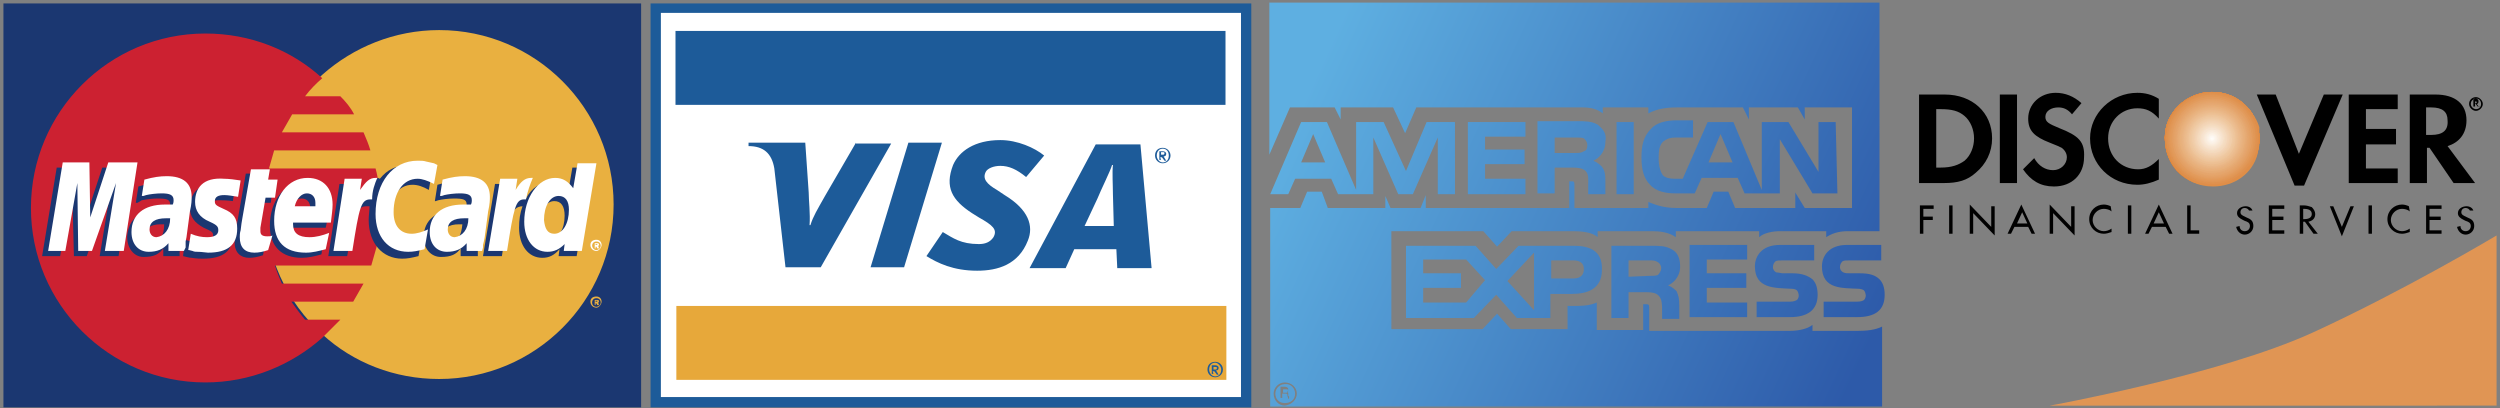 <?xml version="1.0" encoding="utf-8"?>
<!-- Generator: Adobe Illustrator 24.0.1, SVG Export Plug-In . SVG Version: 6.00 Build 0)  -->
<svg version="1.1" id="Layer_1" xmlns="http://www.w3.org/2000/svg" xmlns:xlink="http://www.w3.org/1999/xlink" x="0px" y="0px"
	 viewBox="0 0 290.9 47.5" style="enable-background:new 0 0 290.9 47.5;" xml:space="preserve">
<rect x="0" y="0" width="290.9" height="47.5" fill="#808080" stroke="none"/>
<style type="text/css">
	.st0{fill-rule:evenodd;clip-rule:evenodd;fill:#1B3771;}
	.st1{fill-rule:evenodd;clip-rule:evenodd;fill:#E9B040;}
	.st2{fill-rule:evenodd;clip-rule:evenodd;fill:#CC2131;}
	.st3{fill-rule:evenodd;clip-rule:evenodd;fill:#FFFFFF;}
	.st4{fill:#1D5B99;}
	.st5{fill-rule:evenodd;clip-rule:evenodd;fill:#1D5B99;}
	.st6{fill-rule:evenodd;clip-rule:evenodd;fill:#E7A83A;}
	.st7{fill-rule:evenodd;clip-rule:evenodd;}
	.st8{fill-rule:evenodd;clip-rule:evenodd;fill:#DB8135;}
	.st9{fill-rule:evenodd;clip-rule:evenodd;fill:#DB8137;}
	.st10{fill-rule:evenodd;clip-rule:evenodd;fill:#DC8337;}
	.st11{fill-rule:evenodd;clip-rule:evenodd;fill:#DC8539;}
	.st12{fill-rule:evenodd;clip-rule:evenodd;fill:#DC853A;}
	.st13{fill-rule:evenodd;clip-rule:evenodd;fill:#DC853C;}
	.st14{fill-rule:evenodd;clip-rule:evenodd;fill:#DD873E;}
	.st15{fill-rule:evenodd;clip-rule:evenodd;fill:#DD883F;}
	.st16{fill-rule:evenodd;clip-rule:evenodd;fill:#DD8841;}
	.st17{fill-rule:evenodd;clip-rule:evenodd;fill:#DE8A41;}
	.st18{fill-rule:evenodd;clip-rule:evenodd;fill:#DE8A43;}
	.st19{fill-rule:evenodd;clip-rule:evenodd;fill:#DE8A44;}
	.st20{fill-rule:evenodd;clip-rule:evenodd;fill:#DE8C46;}
	.st21{fill-rule:evenodd;clip-rule:evenodd;fill:#DF8E47;}
	.st22{fill-rule:evenodd;clip-rule:evenodd;fill:#DF8E48;}
	.st23{fill-rule:evenodd;clip-rule:evenodd;fill:#DF8E4A;}
	.st24{fill-rule:evenodd;clip-rule:evenodd;fill:#DF904A;}
	.st25{fill-rule:evenodd;clip-rule:evenodd;fill:#E0914C;}
	.st26{fill-rule:evenodd;clip-rule:evenodd;fill:#E0914E;}
	.st27{fill-rule:evenodd;clip-rule:evenodd;fill:#DF924F;}
	.st28{fill-rule:evenodd;clip-rule:evenodd;fill:#E09351;}
	.st29{fill-rule:evenodd;clip-rule:evenodd;fill:#E09552;}
	.st30{fill-rule:evenodd;clip-rule:evenodd;fill:#E09554;}
	.st31{fill-rule:evenodd;clip-rule:evenodd;fill:#E09555;}
	.st32{fill-rule:evenodd;clip-rule:evenodd;fill:#E19756;}
	.st33{fill-rule:evenodd;clip-rule:evenodd;fill:#E19757;}
	.st34{fill-rule:evenodd;clip-rule:evenodd;fill:#E29959;}
	.st35{fill-rule:evenodd;clip-rule:evenodd;fill:#E2995B;}
	.st36{fill-rule:evenodd;clip-rule:evenodd;fill:#E29B5B;}
	.st37{fill-rule:evenodd;clip-rule:evenodd;fill:#E29B5D;}
	.st38{fill-rule:evenodd;clip-rule:evenodd;fill:#E39D5F;}
	.st39{fill-rule:evenodd;clip-rule:evenodd;fill:#E39D61;}
	.st40{fill-rule:evenodd;clip-rule:evenodd;fill:#E39F63;}
	.st41{fill-rule:evenodd;clip-rule:evenodd;fill:#E39F64;}
	.st42{fill-rule:evenodd;clip-rule:evenodd;fill:#E4A166;}
	.st43{fill-rule:evenodd;clip-rule:evenodd;fill:#E4A367;}
	.st44{fill-rule:evenodd;clip-rule:evenodd;fill:#E4A369;}
	.st45{fill-rule:evenodd;clip-rule:evenodd;fill:#E4A36A;}
	.st46{fill-rule:evenodd;clip-rule:evenodd;fill:#E5A56C;}
	.st47{fill-rule:evenodd;clip-rule:evenodd;fill:#E5A76E;}
	.st48{fill-rule:evenodd;clip-rule:evenodd;fill:#E5A770;}
	.st49{fill-rule:evenodd;clip-rule:evenodd;fill:#E6A970;}
	.st50{fill-rule:evenodd;clip-rule:evenodd;fill:#E6A972;}
	.st51{fill-rule:evenodd;clip-rule:evenodd;fill:#E6AB74;}
	.st52{fill-rule:evenodd;clip-rule:evenodd;fill:#E6AB75;}
	.st53{fill-rule:evenodd;clip-rule:evenodd;fill:#E7AD77;}
	.st54{fill-rule:evenodd;clip-rule:evenodd;fill:#E8AF79;}
	.st55{fill-rule:evenodd;clip-rule:evenodd;fill:#E8AF7B;}
	.st56{fill-rule:evenodd;clip-rule:evenodd;fill:#E8B17B;}
	.st57{fill-rule:evenodd;clip-rule:evenodd;fill:#E8B17D;}
	.st58{fill-rule:evenodd;clip-rule:evenodd;fill:#E8B17E;}
	.st59{fill-rule:evenodd;clip-rule:evenodd;fill:#E9B381;}
	.st60{fill-rule:evenodd;clip-rule:evenodd;fill:#E9B583;}
	.st61{fill-rule:evenodd;clip-rule:evenodd;fill:#E9B584;}
	.st62{fill-rule:evenodd;clip-rule:evenodd;fill:#EAB786;}
	.st63{fill-rule:evenodd;clip-rule:evenodd;fill:#EAB788;}
	.st64{fill-rule:evenodd;clip-rule:evenodd;fill:#EBB989;}
	.st65{fill-rule:evenodd;clip-rule:evenodd;fill:#EBB98A;}
	.st66{fill-rule:evenodd;clip-rule:evenodd;fill:#EBBB8C;}
	.st67{fill-rule:evenodd;clip-rule:evenodd;fill:#ECBD8F;}
	.st68{fill-rule:evenodd;clip-rule:evenodd;fill:#ECBD90;}
	.st69{fill-rule:evenodd;clip-rule:evenodd;fill:#ECBF93;}
	.st70{fill-rule:evenodd;clip-rule:evenodd;fill:#EDC195;}
	.st71{fill-rule:evenodd;clip-rule:evenodd;fill:#EDC196;}
	.st72{fill-rule:evenodd;clip-rule:evenodd;fill:#EEC397;}
	.st73{fill-rule:evenodd;clip-rule:evenodd;fill:#EEC399;}
	.st74{fill-rule:evenodd;clip-rule:evenodd;fill:#EEC59B;}
	.st75{fill-rule:evenodd;clip-rule:evenodd;fill:#EEC69D;}
	.st76{fill-rule:evenodd;clip-rule:evenodd;fill:#EEC69F;}
	.st77{fill-rule:evenodd;clip-rule:evenodd;fill:#EFC89F;}
	.st78{fill-rule:evenodd;clip-rule:evenodd;fill:#EFC8A1;}
	.st79{fill-rule:evenodd;clip-rule:evenodd;fill:#EFCAA3;}
	.st80{fill-rule:evenodd;clip-rule:evenodd;fill:#F0CCA6;}
	.st81{fill-rule:evenodd;clip-rule:evenodd;fill:#F0CCA8;}
	.st82{fill-rule:evenodd;clip-rule:evenodd;fill:#F1CEAA;}
	.st83{fill-rule:evenodd;clip-rule:evenodd;fill:#F1D0AD;}
	.st84{fill-rule:evenodd;clip-rule:evenodd;fill:#F1D0AE;}
	.st85{fill-rule:evenodd;clip-rule:evenodd;fill:#F2D2B1;}
	.st86{fill-rule:evenodd;clip-rule:evenodd;fill:#F2D2B3;}
	.st87{fill-rule:evenodd;clip-rule:evenodd;fill:#F3D4B4;}
	.st88{fill-rule:evenodd;clip-rule:evenodd;fill:#F3D4B5;}
	.st89{fill-rule:evenodd;clip-rule:evenodd;fill:#F3D4B7;}
	.st90{fill-rule:evenodd;clip-rule:evenodd;fill:#F3D6B8;}
	.st91{fill-rule:evenodd;clip-rule:evenodd;fill:#F4D8BA;}
	.st92{fill-rule:evenodd;clip-rule:evenodd;fill:#F4D9BC;}
	.st93{fill-rule:evenodd;clip-rule:evenodd;fill:#F4D9BE;}
	.st94{fill-rule:evenodd;clip-rule:evenodd;fill:#F4DBBF;}
	.st95{fill-rule:evenodd;clip-rule:evenodd;fill:#F4DBC0;}
	.st96{fill-rule:evenodd;clip-rule:evenodd;fill:#F5DDC3;}
	.st97{fill-rule:evenodd;clip-rule:evenodd;fill:#F6DFC6;}
	.st98{fill-rule:evenodd;clip-rule:evenodd;fill:#F6DFC7;}
	.st99{fill-rule:evenodd;clip-rule:evenodd;fill:#F6E1CA;}
	.st100{fill-rule:evenodd;clip-rule:evenodd;fill:#F6E1CC;}
	.st101{fill-rule:evenodd;clip-rule:evenodd;fill:#F7E3CD;}
	.st102{fill-rule:evenodd;clip-rule:evenodd;fill:#F7E3CF;}
	.st103{fill-rule:evenodd;clip-rule:evenodd;fill:#F7E3D0;}
	.st104{fill-rule:evenodd;clip-rule:evenodd;fill:#F8E5D1;}
	.st105{fill-rule:evenodd;clip-rule:evenodd;fill:#F8E8D4;}
	.st106{fill-rule:evenodd;clip-rule:evenodd;fill:#F8E8D6;}
	.st107{fill-rule:evenodd;clip-rule:evenodd;fill:#F8E8D8;}
	.st108{fill-rule:evenodd;clip-rule:evenodd;fill:#F9EAD9;}
	.st109{fill-rule:evenodd;clip-rule:evenodd;fill:#FAECDC;}
	.st110{fill-rule:evenodd;clip-rule:evenodd;fill:#FAECDD;}
	.st111{fill-rule:evenodd;clip-rule:evenodd;fill:#FAECDF;}
	.st112{fill-rule:evenodd;clip-rule:evenodd;fill:#FAEEE0;}
	.st113{fill-rule:evenodd;clip-rule:evenodd;fill:#FBF0E3;}
	.st114{fill-rule:evenodd;clip-rule:evenodd;fill:#FBF1E5;}
	.st115{fill-rule:evenodd;clip-rule:evenodd;fill:#FBF1E7;}
	.st116{fill-rule:evenodd;clip-rule:evenodd;fill:#FCF3E8;}
	.st117{fill-rule:evenodd;clip-rule:evenodd;fill:#FCF3EA;}
	.st118{fill-rule:evenodd;clip-rule:evenodd;fill:#FCF5ED;}
	.st119{fill-rule:evenodd;clip-rule:evenodd;fill:#FCF5EF;}
	.st120{fill-rule:evenodd;clip-rule:evenodd;fill:#FDF8F1;}
	.st121{fill-rule:evenodd;clip-rule:evenodd;fill:#FDF8F3;}
	.st122{fill-rule:evenodd;clip-rule:evenodd;fill:#FDF8F5;}
	.st123{fill-rule:evenodd;clip-rule:evenodd;fill:#FEFBF6;}
	.st124{fill-rule:evenodd;clip-rule:evenodd;fill:#FFFFFB;}
	.st125{fill-rule:evenodd;clip-rule:evenodd;fill:url(#SVGID_1_);}
</style>
<g>
	<path class="st0" d="M0.4,47.4h74.2V0.4H0.4V47.4L0.4,47.4z"/>
	<path class="st1" d="M37.5,38.9c3.6,3.3,8.4,5.2,13.6,5.2c11.2,0,20.3-9.1,20.3-20.3c0-11.2-9.1-20.3-20.3-20.3
		c-5.2,0-10,2-13.6,5.2c-4.1,3.7-6.7,9.1-6.7,15C30.8,29.8,33.4,35.2,37.5,38.9L37.5,38.9z"/>
	<path class="st1" d="M68.7,35.1c0-0.4,0.3-0.6,0.7-0.6c0.4,0,0.6,0.3,0.6,0.6s-0.3,0.7-0.6,0.7C69,35.8,68.7,35.5,68.7,35.1
		C68.7,35.2,68.7,35.1,68.7,35.1z M69.4,35.7c0.2,0,0.5-0.2,0.5-0.5s-0.2-0.5-0.5-0.5c-0.3,0-0.5,0.2-0.5,0.5S69.1,35.7,69.4,35.7z
		 M69.3,35.5h-0.1v-0.6h0.2c0,0,0.1,0,0.2,0c0,0,0.1,0.1,0.1,0.1c0,0.1,0,0.2-0.1,0.2l0.1,0.3h-0.2l-0.1-0.2h-0.1L69.3,35.5
		L69.3,35.5z M69.3,35.1h0.2c0,0,0,0,0-0.1c0,0,0,0,0,0h-0.2V35.1L69.3,35.1z"/>
	<path class="st2" d="M44.1,21.7c-0.1-0.7-0.2-1.4-0.4-2.1H31.3c0.2-0.7,0.4-1.4,0.6-2.1h11.2c-0.2-0.7-0.5-1.4-0.8-2.1h-9.5
		c0.4-0.7,0.8-1.4,1.2-2.1h7.2c-0.4-0.8-1-1.5-1.6-2.1h-4.1c0.6-0.8,1.3-1.5,2-2.1c-3.6-3.3-8.4-5.2-13.6-5.2
		c-11.2,0-20.3,9.1-20.3,20.3c0,11.2,9.1,20.3,20.3,20.3c5.2,0,10-2,13.6-5.2c0.7-0.7,1.4-1.4,2.1-2.1h-4.1
		c-0.6-0.7-1.1-1.4-1.6-2.1h7.2c0.4-0.7,0.8-1.4,1.2-2.1h-9.5c-0.3-0.7-0.6-1.4-0.8-2.1h11.2c0.2-0.7,0.4-1.4,0.6-2.1
		c0.2-0.7,0.3-1.4,0.4-2.1C44.2,24.6,44.2,23.1,44.1,21.7L44.1,21.7z"/>
	<path class="st3" d="M68.7,28.5c0-0.4,0.3-0.6,0.7-0.6c0.4,0,0.6,0.3,0.6,0.6s-0.3,0.7-0.6,0.7C69,29.2,68.7,28.9,68.7,28.5
		C68.7,28.6,68.7,28.5,68.7,28.5z M69.4,29.1c0.2,0,0.5-0.2,0.5-0.5c0-0.3-0.2-0.5-0.5-0.5c-0.3,0-0.5,0.2-0.5,0.5
		C68.9,28.8,69.1,29.1,69.4,29.1z M69.3,28.9h-0.1v-0.6h0.2c0,0,0.1,0,0.2,0c0,0,0.1,0.1,0.1,0.1c0,0.1,0,0.2-0.1,0.2l0.1,0.3h-0.2
		l-0.1-0.2h-0.1L69.3,28.9L69.3,28.9z M69.3,28.5h0.2c0,0,0,0,0-0.1c0,0,0,0,0,0h-0.2V28.5L69.3,28.5z"/>
	<path class="st0" d="M30.6,29.7C30,29.9,29.5,30,29,30c-1,0-1.7-0.6-1.7-1.8c0-0.2,0-0.5,0.1-0.8l0.1-0.8l0.1-0.7l1-5.7h2.1
		l-0.2,1.3h1.3l-0.3,2.1h-1.3L29.5,27c0,0.1,0,0.2,0,0.3c0,0.4,0.2,0.6,0.8,0.6c0.3,0,0.4,0,0.7-0.1L30.6,29.7L30.6,29.7z
		 M37.4,29.6c-0.7,0.2-1.5,0.4-2.3,0.4c-2.3,0-3.7-1.3-3.7-3.7c0-2.9,1.6-5,3.9-5c1.8,0,2.9,1.2,2.9,3.1c0,0.6-0.1,1.2-0.3,2.1h-4.4
		v0.2c0,1,0.6,1.5,1.9,1.5c0.8,0,1.5-0.2,2.3-0.5L37.4,29.6L37.4,29.6z M36.1,24.6v-0.4c0-0.7-0.4-1.1-1-1.1c-0.7,0-1.2,0.5-1.4,1.5
		L36.1,24.6L36.1,24.6L36.1,24.6z M13.8,29.8h-2.2l1.3-7.9l-2.8,7.9H8.6l-0.2-7.9l-1.4,7.9H4.9l1.7-10.3h3.1l0.1,6.4l2.1-6.4h3.5
		L13.8,29.8z M19.1,26.1c-0.2,0-0.3,0-0.4,0c-1.2,0-1.9,0.5-1.9,1.3c0,0.6,0.3,0.9,0.8,0.9C18.7,28.2,19.1,27.3,19.1,26.1L19.1,26.1
		z M20.9,29.8h-1.9l0-0.9c-0.5,0.7-1.1,1-2.3,1c-1.1,0-1.9-1-1.9-2.3c0-0.4,0.1-0.8,0.2-1.1c0.4-1.3,1.7-2.1,3.7-2.1
		c0.2,0,0.6,0,1,0c0.1-0.3,0.1-0.4,0.1-0.6c0-0.6-0.4-0.7-1.5-0.7c-0.6,0-1.3,0.1-1.8,0.2L16,23.6h-0.2l0.3-1.9
		c1-0.3,1.7-0.4,2.5-0.4c1.9,0,2.9,0.8,2.9,2.5c0,0.4,0,0.7-0.1,1.6l-0.4,3L21,28.9l-0.1,0.4v0.3L20.9,29.8L20.9,29.8z M48,21.5
		c0.6,0,1.2,0.2,1.9,0.6l0.4-2.3c-0.2-0.1-0.2-0.1-0.5-0.2l-0.9-0.2c-0.3-0.1-0.6-0.1-1-0.1c-1.1,0-1.7,0-2.4,0.4
		c-0.4,0.2-0.8,0.5-1.3,1.1L44,20.7l-2.3,1.6l0.1-0.9h-2.3l-1.3,8.4h2.2l0.8-4.5c0,0,0.3-0.6,0.5-0.8C42,24,42.4,24,42.8,24H43
		c0,0.5-0.1,1-0.1,1.6c0,2.7,1.6,4.5,3.9,4.5c0.6,0,1.1-0.1,1.9-0.3l0.4-2.3c-0.7,0.4-1.3,0.5-1.9,0.5c-1.3,0-2-0.9-2-2.5
		C45.2,23.1,46.3,21.5,48,21.5L48,21.5z M66.6,19.5l-0.5,2.9c-0.5-0.8-1.2-1.2-2-1.2c-1.2,0-2.2,0.6-2.9,1.9l-1.4-0.8l0.1-0.9h-2.3
		l-1.4,8.4h2.2l0.7-4.5c0,0,0.6-0.6,0.7-0.8c0.3-0.4,0.7-0.5,1-0.5c-0.3,0.8-0.4,1.6-0.4,2.5c0,2.1,1.1,3.5,2.7,3.5
		c0.8,0,1.4-0.3,2-1l-0.1,0.8h2.1l1.7-10.3L66.6,19.5L66.6,19.5L66.6,19.5z M63.9,27.8c-0.8,0-1.1-0.5-1.1-1.6
		c0-1.6,0.7-2.8,1.7-2.8c0.8,0,1.2,0.6,1.2,1.7C65.7,26.7,65,27.8,63.9,27.8L63.9,27.8z M53.8,26.1c-0.2,0-0.3,0-0.4,0
		c-1.2,0-1.9,0.5-1.9,1.3c0,0.6,0.3,0.9,0.8,0.9C53.3,28.2,53.7,27.3,53.8,26.1L53.8,26.1z M55.5,29.8h-1.9l0-0.9
		c-0.5,0.7-1.1,1-2.3,1c-1.1,0-2-0.9-2-2.3c0-2,1.5-3.2,3.9-3.2c0.2,0,0.6,0,1,0c0.1-0.3,0.1-0.4,0.1-0.6c0-0.6-0.4-0.7-1.5-0.7
		c-0.6,0-1.4,0.1-1.8,0.2l-0.3,0.1h-0.1l0.3-1.9c1-0.3,1.7-0.4,2.5-0.4c1.9,0,2.9,0.8,2.9,2.5c0,0.4,0,0.7-0.1,1.6l-0.4,3l-0.1,0.5
		l-0.1,0.4l0,0.3V29.8z M25.4,23.3c0.4,0,1,0,1.7,0.1l0.3-1.9c-0.6-0.1-1.5-0.2-2-0.2c-2.4,0-3.3,1.3-3.3,2.9c0,1,0.5,1.7,1.6,2.3
		c0.9,0.4,1.1,0.5,1.1,0.9c0,0.5-0.5,0.8-1.4,0.8c-0.6,0-1.2-0.1-1.9-0.3l-0.2,1.9h0l0.4,0.1c0.1,0,0.3,0.1,0.6,0.1
		c0.6,0.1,1,0.1,1.3,0.1c2.4,0,3.5-0.9,3.5-2.8c0-1.2-0.6-1.8-1.7-2.3c-0.9-0.4-1-0.5-1-0.9C24.4,23.6,24.7,23.3,25.4,23.3
		L25.4,23.3z"/>
	<path class="st3" d="M50.9,19.2l-0.4,2.2c-0.8-0.4-1.4-0.6-1.9-0.6c-1.7,0-2.8,1.6-2.8,3.9c0,1.6,0.8,2.5,2.1,2.5
		c0.6,0,1.2-0.2,1.9-0.5l-0.4,2.3c-0.8,0.2-1.3,0.3-1.9,0.3c-2.3,0-3.8-1.7-3.8-4.4c0-3.7,2-6.2,4.9-6.2c0.4,0,0.7,0,1,0.1l0.9,0.2
		C50.7,19.1,50.7,19.1,50.9,19.2L50.9,19.2z M43.9,20.7c-0.1,0-0.2,0-0.2,0c-0.7,0-1.1,0.4-1.8,1.4l0.2-1.3h-2l-1.3,8.4h2.2
		c0.8-5.1,1-6,2.1-6h0.2C43.3,22.2,43.6,21.4,43.9,20.7L43.9,20.7L43.9,20.7L43.9,20.7z M31.2,29.1c-0.6,0.2-1.1,0.3-1.6,0.3
		c-1.1,0-1.7-0.6-1.7-1.8c0-0.2,0-0.5,0.1-0.8l0.1-0.8l0.1-0.6l1-5.7h2.2l-0.2,1.2h1.1l-0.3,2.1h-1.1l-0.6,3.5c0,0.2,0,0.3,0,0.4
		c0,0.4,0.2,0.6,0.8,0.6c0.3,0,0.4,0,0.6-0.1L31.2,29.1L31.2,29.1z M22.7,23.5c0,1,0.5,1.8,1.7,2.3c0.9,0.4,1,0.6,1,1
		c0,0.5-0.4,0.8-1.3,0.8c-0.6,0-1.2-0.1-1.9-0.4l-0.3,1.9H22l0.4,0.1c0.2,0.1,0.4,0.1,0.6,0.1c0.5,0,1,0.1,1.2,0.1
		c2.3,0,3.4-0.9,3.4-2.8c0-1.2-0.4-1.8-1.6-2.3c-0.9-0.4-1-0.5-1-0.9c0-0.5,0.4-0.7,1.1-0.7c0.4,0,1,0.1,1.6,0.2l0.3-1.9
		c-0.6-0.1-1.4-0.2-1.9-0.2C23.6,20.6,22.7,21.9,22.7,23.5L22.7,23.5z M67.7,29.2h-2.1l0.1-0.8c-0.6,0.6-1.2,0.9-2,0.9
		c-1.6,0-2.7-1.4-2.7-3.5c0-2.8,1.6-5.1,3.6-5.1c0.9,0,1.5,0.4,2.1,1.2l0.5-2.9h2.2L67.7,29.2L67.7,29.2z M64.5,27.2
		c1,0,1.7-1.2,1.7-2.8c0-1-0.4-1.6-1.2-1.6c-1,0-1.7,1.2-1.7,2.8C63.4,26.6,63.7,27.2,64.5,27.2z M37.9,29c-0.8,0.2-1.5,0.4-2.3,0.4
		c-2.5,0-3.7-1.3-3.7-3.7c0-2.9,1.6-5,3.9-5c1.8,0,2.9,1.2,2.9,3.1c0,0.6-0.1,1.2-0.2,2.1h-4.4c0,0.1,0,0.2,0,0.2
		c0,1,0.6,1.5,1.9,1.5c0.8,0,1.5-0.2,2.3-0.5L37.9,29z M36.7,24v-0.4c0-0.7-0.4-1.1-1-1.1s-1.2,0.6-1.4,1.5H36.7L36.7,24z
		 M14.4,29.2h-2.2l1.3-7.9l-2.8,7.9H9.1L9,21.3l-1.4,7.9h-2l1.7-10.3h3.1l0.1,6.4l2.1-6.4h3.4L14.4,29.2L14.4,29.2z M19.8,25.4
		c-0.2,0-0.4,0-0.5,0c-1.2,0-1.9,0.4-1.9,1.3c0,0.5,0.3,0.9,0.8,0.9C19.1,27.5,19.8,26.7,19.8,25.4L19.8,25.4z M21.4,29.2h-1.8
		l0-0.9c-0.6,0.7-1.3,1-2.3,1c-1.2,0-2-0.9-2-2.3c0-2,1.4-3.2,3.9-3.2c0.2,0,0.6,0,0.9,0c0.1-0.2,0.1-0.4,0.1-0.5
		c0-0.6-0.4-0.8-1.4-0.8c-0.6,0-1.4,0.1-1.8,0.2l-0.3,0.1l-0.2,0l0.3-1.9c1.1-0.3,1.8-0.4,2.6-0.4c1.9,0,2.9,0.8,2.9,2.4
		c0,0.4,0,0.8-0.2,1.7l-0.4,3l-0.1,0.5l0,0.4l0,0.3L21.4,29.2L21.4,29.2z M54.5,25.4c-0.2,0-0.4,0-0.5,0c-1.2,0-1.9,0.4-1.9,1.3
		c0,0.5,0.3,0.9,0.8,0.9C53.8,27.5,54.5,26.7,54.5,25.4L54.5,25.4z M56.1,29.2h-1.8l0-0.9c-0.6,0.7-1.3,1-2.3,1c-1.2,0-2-0.9-2-2.3
		c0-2,1.4-3.2,3.9-3.2c0.2,0,0.6,0,0.9,0c0.1-0.2,0.1-0.4,0.1-0.5c0-0.6-0.4-0.8-1.4-0.8c-0.6,0-1.4,0.1-1.8,0.2l-0.3,0.1l-0.2,0
		l0.3-1.9c1.1-0.3,1.8-0.4,2.6-0.4c1.9,0,2.9,0.8,2.9,2.4c0,0.4,0,0.8-0.2,1.7l-0.4,3l-0.1,0.5l-0.1,0.4l0,0.3L56.1,29.2L56.1,29.2
		L56.1,29.2z M62,20.7c0,0-0.1,0-0.2,0c-0.7,0-1.2,0.4-1.8,1.4l0.2-1.3h-2l-1.4,8.4H59c0.8-5.1,1-6,2-6h0.2
		C61.4,22.2,61.7,21.4,62,20.7L62,20.7L62,20.7L62,20.7z"/>
</g>
<g>
	<path class="st4" d="M144.4,47.4H75.7v-47h69.9v47H144.4L144.4,47.4z"/>
	<path class="st3" d="M144.4,46.2H76.9V1.5h67.5V46.2z"/>
	<path class="st5" d="M101.3,31.1l4.4-14.5h3.9l-4.4,14.5H101.3z M99.6,16.6L96,22.8c-0.9,1.6-1.4,2.4-1.7,3.4h-0.1
		c0.1-1.3-0.1-2.9-0.1-3.8l-0.4-5.8h-6.6L87.1,17c1.7,0,2.7,0.8,3,2.6l1.3,11.5h4.1l8.2-14.4H99.6z M130,31.1l-0.1-2.1l-4.9,0
		l-1,2.2h-4.2l7.7-14.4h5.2l1.3,14.4H130L130,31.1z M129.5,22.6c0-1.1-0.1-2.5,0-3.4h-0.1c-0.2,0.7-1.3,2.9-1.7,3.9l-1.5,3.2h3.4
		L129.5,22.6z M113.7,31.5c-2.8,0-4.6-0.9-5.9-1.7l1.9-2.8c1.2,0.7,2.1,1.4,4.2,1.4c0.7,0,1.3-0.2,1.7-0.8c0.5-0.9-0.1-1.4-1.7-2.3
		l-0.8-0.5c-2.3-1.5-3.2-3-2.2-5.6c0.7-1.6,2.5-2.9,5.5-2.9c2,0,4,0.9,5.1,1.8l-2.1,2.5c-1.1-0.9-2-1.3-3-1.3
		c-0.8,0-1.5,0.3-1.7,0.7c-0.4,0.8,0.1,1.4,1.3,2.1l0.9,0.6c2.8,1.7,3.4,3.6,2.7,5.3C118.5,30.8,116.1,31.5,113.7,31.5L113.7,31.5z
		 M135.1,18.6h-0.2v-1h0.4c0.2,0,0.4,0.1,0.4,0.3c0,0.2-0.1,0.3-0.3,0.3l0.3,0.5h-0.2l-0.3-0.4h-0.2L135.1,18.6L135.1,18.6z
		 M135.3,18c0.1,0,0.2,0,0.2-0.2c0-0.1-0.1-0.1-0.2-0.1h-0.2V18L135.3,18L135.3,18z M135.3,19c-0.5,0-0.9-0.4-0.9-0.9
		c0-0.6,0.4-0.9,0.9-0.9c0.5,0,0.9,0.4,0.9,0.9C136.2,18.6,135.8,19,135.3,19z M135.3,17.3c-0.4,0-0.7,0.3-0.7,0.8
		c0,0.4,0.3,0.8,0.7,0.8c0.4,0,0.7-0.3,0.7-0.8C136,17.6,135.7,17.3,135.3,17.3z"/>
	<path class="st6" d="M142.7,35.6h-64v8.6h64V35.6L142.7,35.6z"/>
	<path class="st5" d="M142.6,3.6h-64v8.6h64V3.6z M141.2,43.5H141v-1h0.4c0.2,0,0.4,0.1,0.4,0.3c0,0.2-0.1,0.3-0.3,0.3l0.3,0.5h-0.2
		l-0.3-0.4h-0.2L141.2,43.5L141.2,43.5z M141.4,43c0.1,0,0.2,0,0.2-0.2c0-0.1-0.1-0.1-0.2-0.1h-0.2V43L141.4,43L141.4,43z
		 M141.4,43.9c-0.5,0-0.9-0.4-0.9-0.9c0-0.6,0.4-0.9,0.9-0.9c0.5,0,0.9,0.4,0.9,0.9C142.3,43.6,141.8,43.9,141.4,43.9z M141.4,42.2
		c-0.4,0-0.7,0.3-0.7,0.8c0,0.4,0.3,0.8,0.7,0.8c0.4,0,0.7-0.3,0.7-0.8C142.1,42.6,141.7,42.2,141.4,42.2z"/>
</g>
<g>
	<g>
		<path class="st7" d="M226.3,11h-3v10.3h2.9c1.6,0,2.7-0.3,3.7-1.2c1.2-1,1.9-2.4,1.9-4C231.8,13.1,229.5,11,226.3,11L226.3,11z
			 M228.6,18.7c-0.7,0.5-1.5,0.8-2.8,0.8h-0.5v-6.8h0.5c1.3,0,2.1,0.2,2.8,0.8c0.7,0.6,1.1,1.6,1.1,2.6
			C229.7,17.1,229.3,18.1,228.6,18.7z M232.7,21.3h2V11h-2V21.3z M239.6,14.9c-1.2-0.5-1.6-0.7-1.6-1.3c0-0.7,0.7-1.1,1.5-1.1
			c0.6,0,1.1,0.2,1.6,0.8l1.1-1.3c-0.9-0.8-1.9-1.2-3-1.2c-1.8,0-3.2,1.3-3.2,3c0,1.4,0.7,2.1,2.5,2.8c0.8,0.3,1.2,0.5,1.4,0.6
			c0.4,0.3,0.6,0.7,0.6,1.1c0,0.8-0.7,1.5-1.6,1.5c-0.9,0-1.7-0.5-2.2-1.4l-1.3,1.3c0.9,1.3,2,2,3.6,2c2.1,0,3.5-1.4,3.5-3.4
			C242.6,16.5,241.9,15.8,239.6,14.9z M243.2,16.1c0,3,2.4,5.4,5.5,5.4c0.8,0,1.6-0.2,2.5-0.6v-2.4c-0.8,0.8-1.5,1.2-2.4,1.2
			c-2,0-3.5-1.5-3.5-3.6c0-2,1.5-3.5,3.4-3.5c1,0,1.7,0.3,2.5,1.2v-2.3c-0.8-0.5-1.6-0.7-2.5-0.7C245.7,10.8,243.2,13.2,243.2,16.1
			L243.2,16.1z"/>
		<path class="st8" d="M257.4,10.8c-3,0-5.5,2.4-5.5,5.3c0,3.2,2.3,5.5,5.5,5.5c3.1,0,5.5-2.3,5.5-5.4
			C262.9,13.1,260.5,10.8,257.4,10.8z"/>
		<path class="st8" d="M257.4,10.8c-3,0-5.5,2.4-5.5,5.3c0,3.2,2.3,5.5,5.5,5.5c3.1,0,5.5-2.3,5.5-5.4
			C262.9,13.1,260.5,10.8,257.4,10.8z M257.4,16.1h5.5H257.4z"/>
		<path class="st8" d="M257.4,16.1h5.5c0-3-2.4-5.4-5.5-5.4c-3,0-5.5,2.4-5.5,5.3c0,3.2,2.3,5.5,5.5,5.5c3.1,0,5.5-2.3,5.5-5.4
			L257.4,16.1L257.4,16.1z"/>
		<path class="st9" d="M257.4,16.1h5.5c0-3-2.4-5.4-5.5-5.4c-3,0-5.5,2.4-5.5,5.3c0,3.2,2.3,5.5,5.5,5.5c3.1,0,5.5-2.3,5.5-5.4
			L257.4,16.1L257.4,16.1z"/>
		<path class="st10" d="M257.4,16.1h5.5c0-3-2.4-5.4-5.5-5.4c-3,0-5.5,2.4-5.5,5.3c0,3.2,2.3,5.5,5.5,5.5c3.1,0,5.5-2.3,5.5-5.4
			L257.4,16.1L257.4,16.1z"/>
		<path class="st11" d="M257.4,16.1h5.5c0-3-2.4-5.4-5.5-5.4c-3,0-5.5,2.4-5.5,5.3c0,3.2,2.3,5.5,5.5,5.5c3.1,0,5.5-2.3,5.5-5.4
			L257.4,16.1L257.4,16.1z"/>
		<path class="st12" d="M257.4,16.1h5.5c0-3-2.4-5.4-5.5-5.4c-3,0-5.5,2.4-5.5,5.3c0,3.2,2.3,5.5,5.5,5.5c3.1,0,5.5-2.3,5.5-5.4
			L257.4,16.1L257.4,16.1z"/>
		<path class="st13" d="M257.4,16.1h5.5c0-3-2.4-5.4-5.5-5.4c-3,0-5.5,2.4-5.5,5.3c0,3.2,2.3,5.5,5.5,5.5c3.1,0,5.5-2.3,5.5-5.4
			L257.4,16.1L257.4,16.1z"/>
		<path class="st14" d="M257.4,16.1h5.5c0-3-2.4-5.4-5.5-5.4c-3,0-5.5,2.4-5.5,5.3c0,3.2,2.3,5.5,5.5,5.5c3.1,0,5.5-2.3,5.5-5.4
			L257.4,16.1L257.4,16.1z"/>
		<path class="st14" d="M257.4,16.1h5.5c0-3-2.4-5.4-5.5-5.4c-3,0-5.5,2.4-5.5,5.3c0,3.2,2.3,5.5,5.5,5.5c3.1,0,5.5-2.3,5.5-5.4
			L257.4,16.1L257.4,16.1z"/>
		<path class="st15" d="M257.4,16.1h5.5c0-3-2.4-5.4-5.5-5.4c-3,0-5.5,2.4-5.5,5.3c0,3.2,2.3,5.5,5.5,5.5c3.1,0,5.5-2.3,5.5-5.4
			L257.4,16.1L257.4,16.1z"/>
		<path class="st16" d="M257.4,16.1h5.5c0-3-2.4-5.4-5.5-5.4c-3,0-5.5,2.4-5.5,5.3c0,3.2,2.3,5.5,5.5,5.5c3.1,0,5.5-2.3,5.5-5.4
			L257.4,16.1L257.4,16.1z"/>
		<path class="st17" d="M257.4,16.1h5.5c0-3-2.4-5.4-5.5-5.4c-3,0-5.5,2.4-5.5,5.3c0,3.2,2.3,5.5,5.5,5.5c3.1,0,5.5-2.3,5.5-5.4
			L257.4,16.1L257.4,16.1z"/>
		<path class="st18" d="M257.4,16.1h5.5c0-3-2.4-5.4-5.5-5.4c-3,0-5.5,2.4-5.5,5.3c0,3.2,2.3,5.5,5.5,5.5c3.1,0,5.5-2.3,5.5-5.4
			L257.4,16.1L257.4,16.1z"/>
		<path class="st19" d="M257.4,16.1h5.5c0-3-2.4-5.4-5.5-5.4c-3,0-5.5,2.4-5.5,5.3c0,3.2,2.3,5.5,5.5,5.5c3.1,0,5.5-2.3,5.5-5.4
			L257.4,16.1L257.4,16.1z"/>
		<path class="st20" d="M257.4,16.1h5.5c0-3-2.4-5.4-5.5-5.4c-3,0-5.5,2.4-5.5,5.3c0,3.2,2.3,5.5,5.5,5.5c3.1,0,5.5-2.3,5.5-5.4
			L257.4,16.1L257.4,16.1z"/>
		<path class="st21" d="M257.4,16.1h5.5H257.4z M262.9,16.1c0,0,0-0.1,0-0.1v0c0,0,0-0.1,0-0.1v0c0,0,0-0.1,0-0.1c0,0,0,0,0,0
			c0,0,0-0.1,0-0.1c0,0,0,0,0,0c0,0,0-0.1,0-0.1v0c0,0,0-0.1,0-0.1c0,0,0,0,0,0c0,0,0-0.1,0-0.1l0,0l0-0.1l0-0.1l0,0
			c0,0,0-0.1,0-0.1c0,0,0,0,0,0l0-0.1l0-0.1l0,0c0,0,0-0.1,0-0.1l0,0c-0.7-2.2-2.7-3.8-5.3-3.8c-2.2,0-4.1,1.3-5,3.1
			c-0.3,0.7-0.5,1.5-0.5,2.2c0,0.7,0.1,1.3,0.3,1.9l0,0l0,0c0.2,0.6,0.5,1.1,0.9,1.6c1,1.2,2.5,1.9,4.2,1.9c2.5,0,4.6-1.5,5.2-3.8
			l0-0.1v0c0.1-0.4,0.2-0.7,0.2-1.1l0,0c0,0,0-0.1,0-0.1v0C262.9,16.3,262.9,16.2,262.9,16.1z"/>
		<path class="st22" d="M257.4,16.1h5.5c0-2.1-1.2-3.9-2.9-4.8c-0.7-0.4-1.6-0.6-2.5-0.6c-1.2,0-2.3,0.4-3.2,1
			c-1.4,1-2.3,2.6-2.3,4.4c0,2,1.1,3.8,2.7,4.7c0.8,0.4,1.7,0.7,2.7,0.7c1.3,0,2.4-0.4,3.4-1.1c1.3-1,2.1-2.6,2.1-4.3L257.4,16.1
			L257.4,16.1z"/>
		<path class="st23" d="M257.4,16.1h5.4c0-3-2.4-5.4-5.4-5.4c0,0-0.1,0-0.1,0h0c-2.9,0.1-5.2,2.5-5.2,5.4c0,2.3,1.5,4.4,3.6,5.1
			c0.5,0.2,1.1,0.3,1.7,0.3c0.8,0,1.5-0.1,2.1-0.4c2-0.9,3.3-2.8,3.3-5L257.4,16.1L257.4,16.1L257.4,16.1z"/>
		<path class="st24" d="M257.4,16.1h5.3c0-2.9-2.4-5.3-5.3-5.3c-3,0-5.3,2.4-5.3,5.3c0,2.9,2.4,5.3,5.3,5.3c0,0,0,0,0,0
			c2.9,0,5.3-2.4,5.3-5.3c0,0,0,0,0,0H257.4z"/>
		<path class="st25" d="M257.4,16.1h5.3c0-2.9-2.4-5.3-5.3-5.3c-2.9,0-5.3,2.3-5.3,5.3c0,2.9,2.4,5.3,5.3,5.3c2.9,0,5.3-2.4,5.3-5.3
			H257.4z"/>
		<path class="st26" d="M257.4,16.1h5.3c0-2.9-2.4-5.2-5.3-5.2c-2.9,0-5.3,2.3-5.3,5.2c0,2.9,2.4,5.3,5.3,5.3c2.9,0,5.3-2.3,5.3-5.3
			H257.4z"/>
		<path class="st27" d="M257.4,16.1h5.2c0-2.8-2.3-5.2-5.2-5.2c-2.9,0-5.2,2.3-5.2,5.2c0,2.9,2.3,5.2,5.2,5.2c2.9,0,5.2-2.3,5.2-5.2
			L257.4,16.1L257.4,16.1z"/>
		<path class="st28" d="M257.4,16.1h5.1c0-2.8-2.3-5.1-5.1-5.1c-2.8,0-5.1,2.3-5.1,5.1s2.3,5.1,5.1,5.1c2.8,0,5.1-2.3,5.1-5.1H257.4
			z"/>
		<path class="st29" d="M257.4,16.1h5.1c0-2.8-2.3-5.1-5.1-5.1c-2.8,0-5.1,2.3-5.1,5.1c0,2.8,2.3,5.1,5.1,5.1c2.8,0,5.1-2.3,5.1-5.1
			H257.4z"/>
		<path class="st30" d="M257.4,16.1h5c0-2.8-2.2-5-5-5c-2.8,0-5.1,2.3-5.1,5c0,2.8,2.3,5.1,5.1,5.1c2.8,0,5-2.3,5-5.1H257.4z"/>
		<path class="st31" d="M257.4,16.1h5c0-2.8-2.2-5-5-5c0,0,0,0,0,0c-2.8,0-5,2.2-5,5c0,0,0,0,0,0c0,2.8,2.2,5,5,5c2.8,0,5-2.3,5-5
			H257.4z"/>
		<path class="st32" d="M257.4,16.1h5c0-2.7-2.2-5-5-5c-2.7,0-5,2.2-5,5c0,2.8,2.2,5,5,5c2.7,0,4.9-2.2,5-4.9c0,0,0,0,0,0H257.4z"/>
		<path class="st33" d="M257.4,16.1h4.9c0-2.7-2.2-4.9-4.9-4.9c-2.7,0-4.9,2.2-4.9,4.9c0,2.7,2.2,4.9,4.9,4.9c0,0,0,0,0,0
			c2.7,0,4.9-2.2,4.9-4.9c0,0,0,0,0,0L257.4,16.1L257.4,16.1z"/>
		<path class="st34" d="M257.4,16.1h4.8c0-2.7-2.2-4.8-4.8-4.8c-2.7,0-4.9,2.2-4.9,4.8c0,2.7,2.2,4.9,4.9,4.9c2.7,0,4.8-2.2,4.8-4.9
			H257.4L257.4,16.1z"/>
		<path class="st35" d="M257.4,16.1h4.8c0-2.7-2.2-4.8-4.8-4.8c-2.7,0-4.8,2.2-4.8,4.8c0,2.7,2.2,4.8,4.8,4.8c2.7,0,4.8-2.2,4.8-4.8
			H257.4z"/>
		<path class="st36" d="M257.4,16.1h4.8c0-2.6-2.2-4.8-4.8-4.8c-2.6,0-4.8,2.2-4.8,4.8c0,2.7,2.2,4.8,4.8,4.8c2.6,0,4.8-2.1,4.8-4.8
			H257.4z"/>
		<path class="st37" d="M257.4,16.1h4.7c0-2.6-2.1-4.7-4.7-4.7c-2.6,0-4.7,2.1-4.7,4.7c0,2.6,2.1,4.7,4.7,4.7c2.6,0,4.7-2.1,4.7-4.7
			H257.4z"/>
		<path class="st38" d="M257.4,16.1h4.6c0-2.6-2.1-4.6-4.6-4.6c0,0,0,0,0,0c-2.6,0-4.6,2.1-4.6,4.6s2.1,4.7,4.6,4.7
			c2.6,0,4.6-2.1,4.6-4.7L257.4,16.1L257.4,16.1z"/>
		<path class="st39" d="M257.4,16.1h4.6c0-2.5-2.1-4.6-4.6-4.6c-2.5,0-4.6,2.1-4.6,4.6c0,2.6,2.1,4.6,4.6,4.6c2.5,0,4.6-2.1,4.6-4.6
			L257.4,16.1L257.4,16.1z"/>
		<path class="st40" d="M257.4,16.1h4.6c0-2.5-2-4.6-4.6-4.6c-2.5,0-4.6,2.1-4.6,4.6c0,2.5,2,4.6,4.6,4.6c2.5,0,4.6-2,4.6-4.6H257.4
			z"/>
		<path class="st40" d="M257.4,16.1h4.5c0-2.5-2-4.5-4.5-4.5c-2.5,0-4.5,2-4.5,4.5s2,4.5,4.5,4.5c2.5,0,4.5-2,4.5-4.5H257.4z"/>
		<path class="st41" d="M257.4,16.1h4.5c0-2.5-2-4.5-4.5-4.5c-2.5,0-4.5,2-4.5,4.5c0,2.5,2,4.5,4.5,4.5c2.5,0,4.5-2,4.5-4.5
			L257.4,16.1L257.4,16.1z"/>
		<path class="st42" d="M257.4,16.1h4.4c0-2.4-2-4.4-4.4-4.4c-2.5,0-4.4,2-4.4,4.4c0,2.5,2,4.5,4.4,4.5c2.5,0,4.4-2,4.4-4.5
			L257.4,16.1L257.4,16.1z"/>
		<path class="st43" d="M257.4,16.1h4.4c0-2.4-2-4.4-4.4-4.4c-2.4,0-4.4,2-4.4,4.4s2,4.4,4.4,4.4c2.4,0,4.4-2,4.4-4.4H257.4z"/>
		<path class="st44" d="M257.4,16.1h4.3c0-2.4-2-4.3-4.3-4.3c-2.4,0-4.3,1.9-4.3,4.3c0,2.4,2,4.3,4.3,4.3c2.4,0,4.3-1.9,4.3-4.3
			H257.4z"/>
		<path class="st45" d="M257.4,16.1h4.3c0-2.3-1.9-4.3-4.3-4.3c-2.4,0-4.3,1.9-4.3,4.3c0,2.4,1.9,4.3,4.3,4.3c2.4,0,4.3-1.9,4.3-4.3
			H257.4z"/>
		<path class="st46" d="M257.4,16.1h4.2c0-2.3-1.9-4.2-4.2-4.2c0,0,0,0,0,0c-2.3,0-4.2,1.9-4.2,4.2c0,0,0,0,0,0
			c0,2.3,1.9,4.3,4.2,4.3c2.3,0,4.2-1.9,4.2-4.3H257.4z"/>
		<path class="st46" d="M257.4,16.1h4.2c0-2.3-1.9-4.2-4.2-4.2c-2.3,0-4.2,1.9-4.2,4.2c0,2.3,1.9,4.2,4.2,4.2c2.3,0,4.2-1.9,4.2-4.2
			L257.4,16.1L257.4,16.1z"/>
		<path class="st47" d="M257.4,16.1h4.1c0-2.3-1.9-4.1-4.1-4.1c-2.3,0-4.1,1.8-4.1,4.1c0,2.3,1.9,4.1,4.1,4.1c2.3,0,4.1-1.8,4.1-4.1
			H257.4z"/>
		<path class="st48" d="M257.4,16.1h4.1c0-2.2-1.8-4.1-4.1-4.1c-2.3,0-4.1,1.8-4.1,4.1c0,2.3,1.8,4.1,4.1,4.1c2.3,0,4.1-1.8,4.1-4.1
			H257.4z"/>
		<path class="st49" d="M257.4,16.1h4c0-2.2-1.8-4-4-4c-2.2,0-4,1.8-4,4c0,2.2,1.8,4,4,4c2.2,0,4-1.8,4-4H257.4z"/>
		<path class="st50" d="M257.4,16.1h4c0-2.2-1.8-4-4-4c-2.2,0-4,1.8-4,4c0,2.2,1.8,4,4,4c2.2,0,4-1.8,4-4H257.4z"/>
		<path class="st51" d="M257.4,16.1h4c0-2.2-1.8-3.9-4-3.9c-2.2,0-4,1.8-4,3.9c0,2.2,1.8,4,3.9,4c0,0,0,0,0,0c2.2,0,4-1.8,4-3.9
			c0,0,0,0,0,0H257.4z"/>
		<path class="st52" d="M257.4,16.1h3.9c0-2.1-1.7-3.9-3.9-3.9c0,0,0,0,0,0c-2.1,0-3.9,1.7-3.9,3.9c0,0,0,0,0,0
			c0,2.2,1.7,3.9,3.9,3.9c2.2,0,3.9-1.8,3.9-3.9H257.4z"/>
		<path class="st53" d="M257.4,16.1h3.8c0-2.1-1.7-3.8-3.8-3.8c-2.1,0-3.8,1.7-3.8,3.8c0,2.2,1.7,3.8,3.8,3.8c2.1,0,3.8-1.7,3.8-3.8
			c0,0,0,0,0,0H257.4z"/>
		<path class="st53" d="M257.4,16.1h3.8c0-2.1-1.7-3.8-3.8-3.8c-2.1,0-3.8,1.7-3.8,3.8c0,2.1,1.7,3.8,3.8,3.8c2.1,0,3.8-1.7,3.8-3.8
			c0,0,0,0,0,0H257.4z"/>
		<path class="st54" d="M257.4,16.1h3.8c0-2.1-1.7-3.7-3.8-3.7c-2.1,0-3.8,1.7-3.8,3.7c0,2.1,1.7,3.8,3.8,3.8c2.1,0,3.8-1.7,3.8-3.8
			H257.4z"/>
		<path class="st55" d="M257.4,16.1h3.7c0-2-1.7-3.7-3.7-3.7c-2,0-3.7,1.7-3.7,3.7c0,2.1,1.7,3.7,3.7,3.7c2,0,3.7-1.7,3.7-3.7H257.4
			z"/>
		<path class="st56" d="M257.4,16.1h3.6c0-2-1.6-3.6-3.6-3.6c-2,0-3.7,1.7-3.7,3.6c0,2,1.6,3.6,3.7,3.6c2,0,3.6-1.6,3.6-3.6H257.4z"
			/>
		<path class="st57" d="M257.4,16.1h3.6c0-2-1.6-3.6-3.6-3.6c0,0,0,0,0,0c-2,0-3.6,1.6-3.6,3.6c0,0,0,0,0,0c0,2,1.6,3.6,3.6,3.6
			c0,0,0,0,0,0c2,0,3.6-1.6,3.6-3.6c0,0,0,0,0,0H257.4z"/>
		<path class="st58" d="M257.4,16.1h3.6c0-2-1.6-3.5-3.6-3.5c-2,0-3.6,1.6-3.6,3.5s1.6,3.6,3.6,3.6c2,0,3.6-1.6,3.6-3.6H257.4z"/>
		<path class="st59" d="M257.4,16.1h3.5c0-1.9-1.6-3.5-3.5-3.5c-1.9,0-3.5,1.5-3.5,3.5c0,0,0,0,0,0c0,2,1.5,3.5,3.5,3.5
			c1.9,0,3.5-1.6,3.5-3.5H257.4z"/>
		<path class="st59" d="M257.4,16.1h3.5c0-1.9-1.5-3.4-3.4-3.5c0,0,0,0,0,0c-1.9,0-3.4,1.5-3.5,3.4c0,0,0,0,0,0
			c0,1.9,1.5,3.5,3.4,3.5c0,0,0,0,0,0c1.9,0,3.4-1.5,3.5-3.4c0,0,0,0,0,0H257.4L257.4,16.1z"/>
		<path class="st60" d="M257.4,16.1h3.4c0-1.9-1.5-3.4-3.4-3.4c-1.9,0-3.4,1.5-3.4,3.4c0,1.9,1.5,3.4,3.4,3.4c1.9,0,3.4-1.5,3.4-3.4
			H257.4z"/>
		<path class="st61" d="M257.4,16.1h3.4c0-1.8-1.5-3.3-3.4-3.3c-1.8,0-3.4,1.5-3.4,3.3c0,1.9,1.5,3.4,3.4,3.4c1.8,0,3.4-1.5,3.4-3.4
			H257.4z"/>
		<path class="st62" d="M257.4,16.1h3.3c0-1.8-1.5-3.3-3.3-3.3c-1.8,0-3.3,1.5-3.3,3.3c0,1.8,1.5,3.3,3.3,3.3c1.8,0,3.3-1.5,3.3-3.3
			H257.4z"/>
		<path class="st63" d="M257.4,16.1h3.3c0-1.8-1.5-3.3-3.3-3.3c0,0,0,0,0,0c-1.8,0-3.3,1.5-3.3,3.3s1.5,3.3,3.3,3.3
			c1.8,0,3.3-1.5,3.3-3.3c0,0,0,0,0,0L257.4,16.1L257.4,16.1z"/>
		<path class="st64" d="M257.4,16.1h3.2c0-1.8-1.5-3.2-3.2-3.2c-1.8,0-3.2,1.5-3.2,3.2c0,1.8,1.5,3.2,3.2,3.2c1.8,0,3.2-1.4,3.2-3.2
			H257.4z"/>
		<path class="st65" d="M257.4,16.1h3.2c0-1.7-1.4-3.2-3.2-3.2c-1.8,0-3.2,1.4-3.2,3.2c0,1.8,1.4,3.2,3.2,3.2c0,0,0,0,0,0
			c1.8,0,3.2-1.4,3.2-3.2c0,0,0,0,0,0H257.4z"/>
		<path class="st66" d="M257.4,16.1h3.1c0-1.7-1.4-3.1-3.1-3.1c0,0,0,0,0,0c-1.7,0-3.1,1.4-3.1,3.1c0,1.7,1.4,3.2,3.1,3.2
			c1.7,0,3.1-1.4,3.1-3.2H257.4z"/>
		<path class="st66" d="M257.4,16.1h3.1c0-1.7-1.4-3.1-3.1-3.1c-1.7,0-3.1,1.4-3.1,3.1c0,1.7,1.4,3.1,3.1,3.1c1.7,0,3.1-1.3,3.1-3.1
			L257.4,16.1L257.4,16.1z"/>
		<path class="st67" d="M257.4,16.1h3c0-1.7-1.3-3-3-3s-3,1.4-3,3c0,1.7,1.3,3,3,3c0,0,0,0,0,0c1.7,0,3-1.3,3-3c0,0,0,0,0,0H257.4z"
			/>
		<path class="st68" d="M257.4,16.1h3c0-1.7-1.3-3-3-3c-1.7,0-3,1.3-3,3c0,1.7,1.3,3,3,3c1.7,0,3-1.3,3-3H257.4L257.4,16.1z"/>
		<path class="st69" d="M257.4,16.1h2.9c0-1.6-1.3-2.9-2.9-2.9c0,0,0,0,0,0c-1.6,0-2.9,1.3-2.9,2.9c0,0,0,0,0,0c0,1.6,1.3,3,2.9,3
			c1.6,0,2.9-1.3,2.9-3H257.4z"/>
		<path class="st69" d="M257.4,16.1h2.9c0-1.6-1.3-2.9-2.9-2.9c-1.6,0-2.9,1.3-2.9,2.9c0,1.6,1.3,2.9,2.9,2.9c1.6,0,2.9-1.3,2.9-2.9
			H257.4z"/>
		<path class="st70" d="M257.4,16.1h2.8c0-1.6-1.3-2.8-2.8-2.8c-1.6,0-2.8,1.3-2.8,2.8c0,1.6,1.3,2.8,2.8,2.8c1.6,0,2.8-1.3,2.8-2.8
			c0,0,0,0,0,0H257.4z"/>
		<path class="st71" d="M257.4,16.1h2.8c0-1.5-1.3-2.8-2.8-2.8c-1.5,0-2.8,1.2-2.8,2.8c0,1.5,1.3,2.8,2.8,2.8c1.5,0,2.8-1.3,2.8-2.8
			L257.4,16.1L257.4,16.1z"/>
		<path class="st72" d="M257.4,16.1h2.7c0-1.5-1.2-2.7-2.7-2.7c-1.5,0-2.7,1.2-2.7,2.7c0,1.5,1.2,2.8,2.7,2.8c1.5,0,2.7-1.2,2.7-2.8
			H257.4z"/>
		<path class="st73" d="M257.4,16.1h2.7c0-1.5-1.2-2.7-2.7-2.7c-1.5,0-2.7,1.2-2.7,2.7c0,1.5,1.2,2.7,2.7,2.7c0,0,0,0,0,0
			c1.5,0,2.7-1.2,2.7-2.7c0,0,0,0,0,0H257.4z"/>
		<path class="st74" d="M257.4,16.1h2.7c0-1.5-1.2-2.7-2.7-2.7c-1.5,0-2.7,1.2-2.7,2.7c0,1.5,1.2,2.7,2.7,2.7c1.5,0,2.7-1.2,2.7-2.7
			H257.4z"/>
		<path class="st75" d="M257.4,16.1h2.6c0-1.4-1.2-2.6-2.6-2.6c-1.4,0-2.6,1.2-2.6,2.6c0,1.5,1.2,2.6,2.6,2.6c1.4,0,2.6-1.2,2.6-2.6
			H257.4L257.4,16.1z"/>
		<path class="st76" d="M257.4,16.1h2.5c0-1.4-1.1-2.5-2.5-2.5c-1.4,0-2.5,1.2-2.5,2.5c0,1.4,1.1,2.6,2.5,2.6c1.4,0,2.5-1.2,2.5-2.6
			H257.4L257.4,16.1z"/>
		<path class="st77" d="M257.4,16.1h2.5c0-1.4-1.1-2.5-2.5-2.5c0,0,0,0,0,0c-1.4,0-2.5,1.1-2.5,2.5c0,0,0,0,0,0
			c0,1.4,1.1,2.5,2.5,2.5c0,0,0,0,0,0c1.4,0,2.5-1.1,2.5-2.5c0,0,0,0,0,0H257.4z"/>
		<path class="st78" d="M257.4,16.1h2.5c0-1.3-1.1-2.5-2.5-2.5c-1.3,0-2.5,1.1-2.5,2.5c0,1.4,1.1,2.5,2.4,2.5c0,0,0,0,0,0
			c1.4,0,2.5-1.1,2.5-2.4c0,0,0,0,0,0H257.4z"/>
		<path class="st79" d="M257.4,16.1h2.4c0-1.3-1.1-2.4-2.4-2.4c-1.3,0-2.4,1.1-2.4,2.4c0,1.3,1.1,2.4,2.4,2.4c0,0,0,0,0,0
			c1.3,0,2.4-1.1,2.4-2.4c0,0,0,0,0,0H257.4z"/>
		<path class="st79" d="M257.4,16.1h2.3c0-1.3-1-2.3-2.3-2.3c0,0,0,0,0,0c-1.3,0-2.3,1-2.3,2.3c0,0,0,0,0,0c0,1.3,1,2.4,2.3,2.4
			c1.3,0,2.3-1.1,2.3-2.4H257.4z"/>
		<path class="st80" d="M257.4,16.1h2.3c0-1.3-1-2.3-2.3-2.3c-1.3,0-2.3,1-2.3,2.3c0,1.3,1,2.3,2.3,2.3c1.3,0,2.3-1,2.3-2.3H257.4z"
			/>
		<path class="st81" d="M257.4,16.1h2.3c0-1.2-1-2.3-2.3-2.3c-1.3,0-2.3,1-2.3,2.3c0,1.3,1,2.3,2.3,2.3c1.2,0,2.3-1,2.3-2.3H257.4z"
			/>
		<path class="st82" d="M257.4,16.1h2.2c0-1.2-1-2.2-2.2-2.2c-1.2,0-2.2,1-2.2,2.2c0,1.2,1,2.2,2.2,2.2c1.2,0,2.2-1,2.2-2.2H257.4z"
			/>
		<path class="st82" d="M257.4,16.1h2.2c0-1.2-1-2.1-2.1-2.2c0,0,0,0,0,0c-1.2,0-2.2,1-2.2,2.2c0,1.2,1,2.2,2.2,2.2
			c1.2,0,2.2-1,2.2-2.2H257.4L257.4,16.1z"/>
		<path class="st83" d="M257.4,16.1h2.1c0-1.2-1-2.1-2.1-2.1c-1.2,0-2.1,1-2.1,2.1c0,1.2,0.9,2.1,2.1,2.1c0,0,0,0,0,0
			c1.2,0,2.1-0.9,2.1-2.1c0,0,0,0,0,0H257.4z"/>
		<path class="st84" d="M257.4,16.1h2.1c0-1.1-0.9-2.1-2.1-2.1c-1.2,0-2.1,1-2.1,2.1c0,1.1,0.9,2.1,2.1,2.1c0,0,0,0,0,0
			c1.1,0,2.1-0.9,2.1-2.1c0,0,0,0,0,0H257.4z"/>
		<path class="st85" d="M257.4,16.1h2c0-1.1-0.9-2-2-2c-1.1,0-2,0.9-2,2c0,1.1,0.9,2,2,2c1.1,0,2-0.9,2-2H257.4z"/>
		<path class="st86" d="M257.4,16.1h2c0-1.1-0.9-2-2-2c-1.1,0-2,0.9-2,2c0,1.1,0.9,2,2,2c1.1,0,2-0.9,2-2H257.4z"/>
		<path class="st87" d="M257.4,16.1h1.9c0-1-0.8-1.9-1.9-1.9c-1.1,0-1.9,0.9-1.9,1.9c0,1.1,0.8,1.9,1.9,1.9c1.1,0,1.9-0.8,1.9-1.9
			H257.4z"/>
		<path class="st88" d="M257.4,16.1h1.9c0-1-0.8-1.9-1.9-1.9c-1,0-1.9,0.8-1.9,1.9c0,1,0.8,1.9,1.9,1.9c1,0,1.9-0.8,1.9-1.9H257.4
			L257.4,16.1z"/>
		<path class="st89" d="M257.4,16.1h1.8c0-1-0.8-1.8-1.8-1.8c-1,0-1.8,0.8-1.8,1.8c0,1,0.8,1.8,1.8,1.8c1,0,1.8-0.8,1.8-1.8H257.4z"
			/>
		<path class="st90" d="M257.4,16.1h1.8c0-1-0.8-1.8-1.8-1.8c0,0,0,0,0,0c-1,0-1.8,0.8-1.8,1.8c0,0,0,0,0,0c0,1,0.8,1.8,1.8,1.8
			c1,0,1.8-0.8,1.8-1.8H257.4z"/>
		<path class="st91" d="M257.4,16.1h1.7c0-1-0.8-1.7-1.7-1.7c0,0,0,0,0,0c-1,0-1.7,0.8-1.7,1.7c0,1,0.8,1.7,1.7,1.7
			c1,0,1.7-0.8,1.7-1.7c0,0,0,0,0,0H257.4z"/>
		<path class="st92" d="M257.4,16.1h1.7c0-0.9-0.8-1.7-1.7-1.7s-1.7,0.8-1.7,1.7c0,1,0.8,1.7,1.7,1.7s1.7-0.7,1.7-1.7H257.4z"/>
		<path class="st93" d="M257.4,16.1h1.7c0-0.9-0.7-1.6-1.7-1.6s-1.7,0.7-1.7,1.6c0,0.9,0.7,1.7,1.7,1.7s1.7-0.7,1.7-1.7H257.4z"/>
		<path class="st94" d="M257.4,16.1h1.6c0-0.9-0.7-1.6-1.6-1.6c-0.9,0-1.6,0.7-1.6,1.6c0,0.9,0.7,1.6,1.6,1.6c0.9,0,1.6-0.7,1.6-1.6
			H257.4z"/>
		<path class="st95" d="M257.4,16.1h1.5c0-0.8-0.7-1.5-1.5-1.5c-0.8,0-1.5,0.7-1.5,1.5c0,0.8,0.7,1.5,1.5,1.5c0.8,0,1.5-0.7,1.5-1.5
			H257.4z"/>
		<path class="st96" d="M257.4,16.1h1.5c0-0.8-0.7-1.5-1.5-1.5c-0.8,0-1.5,0.7-1.5,1.5c0,0.8,0.7,1.5,1.5,1.5c0.8,0,1.5-0.7,1.5-1.5
			H257.4z"/>
		<path class="st96" d="M257.4,16.1h1.5c0-0.8-0.7-1.4-1.5-1.4c-0.8,0-1.5,0.7-1.5,1.4c0,0.8,0.7,1.5,1.5,1.5s1.5-0.7,1.5-1.5H257.4
			z"/>
		<path class="st97" d="M257.4,16.1h1.4c0-0.8-0.6-1.4-1.4-1.4s-1.4,0.6-1.4,1.4c0,0.8,0.6,1.4,1.4,1.4s1.4-0.7,1.4-1.4H257.4z"/>
		<path class="st98" d="M257.4,16.1h1.3c0-0.7-0.6-1.3-1.3-1.3c-0.7,0-1.3,0.6-1.3,1.3c0,0.8,0.6,1.3,1.3,1.3c0.7,0,1.3-0.6,1.3-1.3
			H257.4z"/>
		<path class="st99" d="M257.4,16.1h1.3c0-0.7-0.6-1.3-1.3-1.3c-0.7,0-1.3,0.6-1.3,1.3c0,0.7,0.6,1.3,1.3,1.3c0,0,0,0,0,0
			c0.7,0,1.3-0.6,1.3-1.3c0,0,0,0,0,0H257.4z"/>
		<path class="st100" d="M257.4,16.1h1.3c0-0.7-0.6-1.2-1.3-1.2c-0.7,0-1.3,0.5-1.3,1.2c0,0.7,0.6,1.3,1.3,1.3
			c0.7,0,1.3-0.6,1.3-1.3H257.4z"/>
		<path class="st101" d="M257.4,16.1h1.2c0-0.7-0.5-1.2-1.2-1.2c-0.7,0-1.2,0.5-1.2,1.2c0,0.7,0.5,1.2,1.2,1.2
			c0.7,0,1.2-0.5,1.2-1.2H257.4z"/>
		<path class="st102" d="M257.4,16.1h1.2c0-0.6-0.5-1.2-1.2-1.2c-0.7,0-1.2,0.5-1.2,1.2c0,0.7,0.5,1.2,1.2,1.2
			c0.7,0,1.2-0.5,1.2-1.2H257.4z"/>
		<path class="st103" d="M257.4,16.1h1.1c0-0.6-0.5-1.1-1.1-1.1c-0.6,0-1.1,0.5-1.1,1.1c0,0.6,0.5,1.1,1.1,1.1
			c0.6,0,1.1-0.5,1.1-1.1H257.4z"/>
		<path class="st104" d="M257.4,16.1h1.1c0-0.6-0.5-1-1.1-1c-0.6,0-1.1,0.5-1.1,1c0,0.6,0.5,1.1,1.1,1.1c0,0,0,0,0,0
			c0.6,0,1.1-0.5,1.1-1.1c0,0,0,0,0,0H257.4z"/>
		<path class="st105" d="M257.4,16.1h1c0-0.5-0.4-1-1-1c-0.5,0-1,0.4-1,1c0,0,0,0,0,0c0,0.6,0.4,1,1,1c0.6,0,1-0.5,1-1H257.4z"/>
		<path class="st106" d="M257.4,16.1h1c0-0.5-0.4-1-0.9-1c0,0,0,0,0,0c-0.5,0-1,0.4-1,0.9c0,0,0,0,0,0c0,0.5,0.4,1,0.9,1
			c0,0,0,0,0,0c0.5,0,1-0.4,1-0.9c0,0,0,0,0,0H257.4z"/>
		<path class="st107" d="M257.4,16.1h0.9c0-0.5-0.4-0.9-0.9-0.9c-0.5,0-0.9,0.4-0.9,0.9c0,0.5,0.4,0.9,0.9,0.9
			c0.5,0,0.9-0.4,0.9-0.9H257.4z"/>
		<path class="st108" d="M257.4,16.1h0.9c0-0.5-0.4-0.8-0.9-0.8c-0.5,0-0.9,0.4-0.9,0.8c0,0.5,0.4,0.9,0.9,0.9
			c0.5,0,0.9-0.4,0.9-0.9H257.4z"/>
		<path class="st109" d="M257.4,16.1h0.8c0-0.4-0.3-0.8-0.8-0.8c-0.5,0-0.8,0.4-0.8,0.8c0,0.5,0.3,0.8,0.8,0.8
			c0.5,0,0.8-0.4,0.8-0.8H257.4z"/>
		<path class="st110" d="M257.4,16.1h0.8c0-0.4-0.3-0.8-0.8-0.8c-0.4,0-0.8,0.3-0.8,0.8c0,0.4,0.3,0.8,0.8,0.8
			c0.4,0,0.8-0.3,0.8-0.8H257.4z"/>
		<path class="st111" d="M257.4,16.1h0.7c0-0.4-0.3-0.7-0.7-0.7c-0.4,0-0.7,0.3-0.7,0.7c0,0.4,0.3,0.7,0.7,0.7
			c0.4,0,0.7-0.3,0.7-0.7c0,0,0,0,0,0H257.4z"/>
		<path class="st112" d="M257.4,16.1h0.7c0-0.3-0.3-0.7-0.7-0.7c-0.4,0-0.7,0.3-0.7,0.7c0,0.4,0.3,0.7,0.7,0.7
			c0.4,0,0.7-0.3,0.7-0.7c0,0,0,0,0,0H257.4z"/>
		<path class="st113" d="M257.4,16.1h0.6c0-0.3-0.3-0.6-0.6-0.6c-0.3,0-0.6,0.3-0.6,0.6c0,0.3,0.3,0.7,0.6,0.7
			c0.3,0,0.6-0.3,0.6-0.7H257.4z"/>
		<path class="st114" d="M257.4,16.1h0.6c0-0.3-0.3-0.6-0.6-0.6c-0.3,0-0.6,0.3-0.6,0.6c0,0.3,0.3,0.6,0.6,0.6
			c0.3,0,0.6-0.2,0.6-0.6H257.4z"/>
		<path class="st115" d="M257.4,16.1h0.5c0-0.3-0.2-0.5-0.5-0.5c-0.3,0-0.5,0.2-0.5,0.5c0,0.3,0.2,0.5,0.5,0.5
			c0.3,0,0.5-0.2,0.5-0.5H257.4z"/>
		<path class="st116" d="M257.4,16.1h0.5c0-0.3-0.2-0.5-0.5-0.5c-0.3,0-0.5,0.2-0.5,0.5c0,0.3,0.2,0.5,0.5,0.5
			c0.3,0,0.5-0.2,0.5-0.5H257.4z"/>
		<path class="st117" d="M257.4,16.1h0.4c0-0.2-0.2-0.4-0.4-0.4c-0.2,0-0.4,0.2-0.4,0.4c0,0.3,0.2,0.5,0.4,0.5
			c0.2,0,0.4-0.2,0.4-0.5H257.4z"/>
		<path class="st118" d="M257.4,16.1h0.4c0-0.2-0.2-0.4-0.4-0.4c-0.2,0-0.4,0.2-0.4,0.4c0,0.2,0.2,0.4,0.4,0.4
			c0.2,0,0.4-0.2,0.4-0.4H257.4z"/>
		<path class="st119" d="M257.4,16.1h0.3c0-0.2-0.2-0.3-0.3-0.3c-0.2,0-0.3,0.1-0.3,0.3c0,0.2,0.2,0.3,0.3,0.3
			c0.2,0,0.3-0.2,0.3-0.3c0,0,0,0,0,0H257.4z"/>
		<path class="st120" d="M257.4,16.1h0.3c0-0.2-0.2-0.3-0.3-0.3c-0.2,0-0.3,0.1-0.3,0.3c0,0.2,0.2,0.3,0.3,0.3
			c0.2,0,0.3-0.2,0.3-0.3H257.4z"/>
		<path class="st121" d="M257.4,16.1h0.2c0-0.1-0.1-0.2-0.2-0.2c-0.1,0-0.2,0.1-0.2,0.2c0,0.2,0.1,0.3,0.2,0.3
			c0.1,0,0.2-0.1,0.2-0.3H257.4z"/>
		<path class="st122" d="M257.4,16.1h0.2c0-0.1-0.1-0.2-0.2-0.2c-0.1,0-0.2,0.1-0.2,0.2c0,0.1,0.1,0.2,0.2,0.2
			c0.1,0,0.2-0.1,0.2-0.2H257.4z"/>
		<path class="st123" d="M257.4,16.1h0.2c0-0.1-0.1-0.1-0.2-0.1c-0.1,0-0.2,0-0.2,0.1c0,0.1,0.1,0.2,0.2,0.2c0.1,0,0.2-0.1,0.2-0.2
			H257.4z"/>
		<path class="st124" d="M257.4,16.1L257.4,16.1C257.5,16.1,257.5,16.1,257.4,16.1c0-0.1-0.1,0-0.1,0c0,0.1,0.1,0.1,0.1,0.1
			C257.5,16.2,257.5,16.2,257.4,16.1L257.4,16.1z"/>
		<path class="st3" d="M257.4,16.1L257.4,16.1C257.5,16.1,257.5,16.1,257.4,16.1C257.4,16.1,257.4,16.1,257.4,16.1
			C257.4,16.2,257.4,16.2,257.4,16.1C257.5,16.2,257.5,16.2,257.4,16.1L257.4,16.1z"/>
		<path class="st7" d="M267.5,17.9l-2.7-6.9h-2.2l4.4,10.6h1.1l4.5-10.6h-2.2L267.5,17.9L267.5,17.9z M273.3,21.3h5.7v-1.7h-3.7
			v-2.8h3.5V15h-3.5v-2.3h3.7V11h-5.7V21.3z M287,14c0-1.9-1.3-3-3.6-3h-3v10.3h2v-4.1h0.3l2.8,4.1h2.5l-3.2-4.3
			C286.1,16.6,287,15.6,287,14L287,14z M282.9,15.7h-0.6v-3.2h0.6c1.3,0,1.9,0.5,1.9,1.5C284.9,15.2,284.2,15.7,282.9,15.7
			L282.9,15.7z M223.8,24.3v0.9h1.1v0.4h-1.1v1.6h-0.4v-3.3h1.6v0.4L223.8,24.3L223.8,24.3z M226.8,23.9h0.4v3.3h-0.4V23.9
			L226.8,23.9z M229.2,23.8l2.5,2.6v-2.4h0.4v3.4l-2.5-2.6v2.4h-0.4V23.8L229.2,23.8z M235.9,26h-1.2l0.6-1.3L235.9,26z M236,26.4
			l0.4,0.8h0.4l-1.6-3.4l-1.6,3.4h0.4l0.4-0.8H236z M238.5,23.8l2.5,2.6v-2.4h0.4v3.4l-2.5-2.6v2.4h-0.4V23.8L238.5,23.8z
			 M245.7,24.6c-0.2-0.2-0.6-0.3-0.9-0.3c-0.7,0-1.3,0.6-1.3,1.3c0,0.7,0.6,1.3,1.3,1.3c0.3,0,0.6-0.1,0.9-0.3V27
			c-0.3,0.1-0.6,0.2-0.9,0.2c-0.9,0-1.7-0.7-1.7-1.7c0-1,0.8-1.7,1.7-1.7c0.3,0,0.6,0.1,0.8,0.2L245.7,24.6L245.7,24.6L245.7,24.6z
			 M247.6,23.9h0.4v3.3h-0.4V23.9z M251.8,26h-1.2l0.6-1.3L251.8,26L251.8,26z M252,26.4l0.4,0.8h0.4l-1.6-3.4l-1.6,3.4h0.4l0.4-0.8
			H252z M254.9,26.8h1v0.4h-1.4v-3.3h0.4V26.8z M261.7,24.5c-0.1-0.2-0.3-0.3-0.5-0.3c-0.3,0-0.5,0.2-0.5,0.5c0,0.3,0.3,0.4,0.5,0.5
			l0.2,0.1c0.5,0.2,0.8,0.4,0.8,1c0,0.6-0.5,1-1,1c-0.5,0-0.9-0.4-1-0.9l0.4-0.1c0,0.4,0.3,0.6,0.6,0.6c0.4,0,0.6-0.3,0.6-0.6
			c0-0.4-0.3-0.5-0.6-0.6l-0.2-0.1c-0.4-0.2-0.7-0.4-0.7-0.8c0-0.5,0.5-0.8,1-0.8c0.4,0,0.7,0.2,0.8,0.5L261.7,24.5L261.7,24.5z
			 M264,23.9h1.8v0.4h-1.4v0.9h1.3v0.4h-1.3v1.2h1.4v0.4H264V23.9L264,23.9z M268,24.3h0.1c0.4,0,0.9,0.1,0.9,0.6
			c0,0.5-0.5,0.6-0.9,0.6H268L268,24.3L268,24.3L268,24.3z M268.6,25.8c0.5-0.1,0.8-0.4,0.8-0.9c0-0.3-0.2-0.6-0.4-0.8
			c-0.3-0.1-0.6-0.2-0.9-0.2h-0.5v3.3h0.4v-1.4h0.2l1,1.4h0.5L268.6,25.8L268.6,25.8z M272.5,26.4l1-2.4h0.4l-1.4,3.5l-1.4-3.5h0.4
			L272.5,26.4L272.5,26.4z M275.6,23.9h0.4v3.3h-0.4V23.9z M280.4,24.6c-0.2-0.2-0.6-0.3-0.9-0.3c-0.7,0-1.3,0.6-1.3,1.3
			c0,0.7,0.6,1.3,1.3,1.3c0.3,0,0.6-0.1,0.9-0.3V27c-0.3,0.1-0.6,0.2-0.9,0.2c-0.9,0-1.7-0.7-1.7-1.7c0-1,0.8-1.7,1.7-1.7
			c0.3,0,0.6,0.1,0.8,0.2L280.4,24.6L280.4,24.6L280.4,24.6z M282.3,23.9h1.8v0.4h-1.4v0.9h1.3v0.4h-1.3v1.2h1.4v0.4h-1.8V23.9
			L282.3,23.9z M287.4,24.5c-0.1-0.2-0.3-0.3-0.5-0.3c-0.3,0-0.5,0.2-0.5,0.5c0,0.3,0.3,0.4,0.5,0.5l0.2,0.1c0.5,0.2,0.8,0.4,0.8,1
			c0,0.6-0.5,1-1,1c-0.5,0-0.9-0.4-1-0.9l0.4-0.1c0,0.4,0.3,0.6,0.6,0.6c0.4,0,0.6-0.3,0.6-0.6c0-0.4-0.3-0.5-0.6-0.6l-0.2-0.1
			c-0.4-0.2-0.7-0.4-0.7-0.8c0-0.5,0.5-0.8,1-0.8c0.4,0,0.7,0.2,0.8,0.5L287.4,24.5L287.4,24.5z M288.2,11.9c0,0.1-0.1,0.1-0.2,0.1
			h0v-0.2h0C288.1,11.8,288.2,11.8,288.2,11.9L288.2,11.9z M288.5,12.5l-0.3-0.4c0.1,0,0.2-0.1,0.2-0.3c0-0.2-0.1-0.3-0.3-0.3h-0.3
			v0.9h0.2v-0.4l0.3,0.4H288.5L288.5,12.5z M288.9,12.1c0-0.4-0.4-0.8-0.8-0.8c-0.4,0-0.8,0.3-0.8,0.8c0,0,0,0,0,0
			c0,0.4,0.4,0.8,0.8,0.8C288.5,12.9,288.9,12.5,288.9,12.1z M288.7,12.1c0,0.4-0.3,0.6-0.6,0.6c-0.3,0-0.6-0.3-0.6-0.6
			c0-0.4,0.3-0.6,0.6-0.6C288.4,11.4,288.7,11.7,288.7,12.1z"/>
	</g>
	<path class="st30" d="M238.5,47.2c0,0,19.9-3.6,30.6-8.5s21.4-11.3,21.4-11.3v19.8H238.5z"/>
</g>
<linearGradient id="SVGID_1_" gradientUnits="userSpaceOnUse" x1="152.51" y1="9.706" x2="217.8" y2="39.688">
	<stop  offset="0" style="stop-color:#5EAFE1"/>
	<stop  offset="1" style="stop-color:#2D5AA9"/>
</linearGradient>
<path class="st125" d="M150.1,46.4h-0.2c0-0.1-0.1-0.3-0.1-0.4c0-0.1,0-0.2-0.2-0.2h-0.4v0.5h-0.2v-1.3h0.5c0.2,0,0.4,0.1,0.4,0.3
	c0,0.2-0.1,0.2-0.1,0.3c0.1,0.1,0.1,0.1,0.1,0.2v0.2c0,0.1,0,0.1,0.1,0.1V46.4L150.1,46.4z M149.9,45.5c0-0.2-0.1-0.2-0.2-0.2h-0.4
	v0.4h0.4C149.7,45.7,149.9,45.6,149.9,45.5z M150.9,45.8c0-0.7-0.6-1.3-1.4-1.3c-0.7,0-1.3,0.6-1.3,1.3c0,0.8,0.6,1.4,1.3,1.4
	C150.3,47.1,150.9,46.5,150.9,45.8z M150.7,45.8c0,0.7-0.5,1.1-1.2,1.1c-0.7,0-1.1-0.5-1.1-1.1c0-0.6,0.5-1.1,1.1-1.1
	C150.2,44.6,150.7,45.2,150.7,45.8z M219.3,34.3c0,1.8-1.1,2.6-3.2,2.6h-3.9v-1.8h3.9c0.4,0,0.7-0.1,0.8-0.2
	c0.1-0.1,0.2-0.3,0.2-0.5c0-0.2-0.1-0.5-0.2-0.6c-0.1-0.1-0.4-0.2-0.7-0.2c-1.8-0.1-4.2,0.1-4.2-2.6c0-1.2,0.8-2.5,2.9-2.5h4v1.8
	h-3.7c-0.4,0-0.6,0-0.8,0.1c-0.2,0.2-0.3,0.4-0.3,0.7s0.2,0.5,0.4,0.6c0.2,0.1,0.5,0.1,0.8,0.1h1.1c1.1,0,1.8,0.2,2.3,0.7
	C219.1,32.9,219.3,33.5,219.3,34.3z M210.9,32.5c-0.5-0.4-1.2-0.7-2.3-0.7h-1.1c-0.3,0-0.5-0.1-0.8-0.1c-0.2-0.1-0.4-0.3-0.4-0.6
	s0.1-0.5,0.3-0.7c0.2-0.1,0.4-0.1,0.8-0.1h3.7v-1.8h-4c-2.1,0-2.9,1.3-2.9,2.5c0,2.6,2.3,2.5,4.2,2.6c0.4,0,0.6,0.1,0.7,0.2
	c0.1,0.1,0.2,0.4,0.2,0.6c0,0.2-0.1,0.4-0.2,0.5c-0.2,0.1-0.4,0.2-0.8,0.2h-3.9v1.8h3.9c2,0,3.2-0.8,3.2-2.6
	C211.5,33.5,211.3,32.9,210.9,32.5L210.9,32.5z M203.3,35.2h-4.7v-1.7h4.6v-1.7h-4.6v-1.6h4.7v-1.7h-6.7v8.4h6.7V35.2L203.3,35.2z
	 M194.5,29c-0.7-0.4-1.4-0.4-2.4-0.4h-4.6v8.4h2v-3h2.1c0.7,0,1.1,0.1,1.4,0.4c0.4,0.4,0.4,1.1,0.4,1.7v1h2v-1.6
	c0-0.8-0.1-1.1-0.3-1.6c-0.2-0.2-0.5-0.5-1-0.7c0.5-0.2,1.4-0.9,1.4-2.2C195.5,29.9,195.1,29.3,194.5,29z M183.1,28.6h-6.4l-2.6,2.7
	l-2.4-2.7h-8.1v8.4h7.9l2.6-2.7l2.4,2.7h3.9v-2.8h2.5c1.7,0,3.5-0.5,3.5-2.8C186.5,29,184.7,28.6,183.1,28.6L183.1,28.6z M192.9,32
	c-0.3,0.1-0.6,0.1-1,0.1l-2.4,0.1v-1.9h2.4c0.4,0,0.7,0,1,0.2c0.2,0.1,0.4,0.4,0.4,0.7C193.3,31.5,193.1,31.8,192.9,32z M183.1,32.4
	h-2.6v-2.1h2.6c0.7,0,1.2,0.3,1.2,1C184.3,32,183.9,32.4,183.1,32.4z M175.4,32.7l3.1-3.3v6.7L175.4,32.7z M170.6,35.2h-5v-1.7h4.4
	v-1.7h-4.4v-1.6h5l2.2,2.4L170.6,35.2L170.6,35.2z M213.8,22.5h-2.9l-3.8-6.3v6.3h-4.1l-0.8-1.8h-4.2l-0.8,1.8h-2.3
	c-1,0-2.2-0.2-2.9-1c-0.7-0.7-1-1.7-1-3.2c0-1.3,0.2-2.4,1.1-3.3c0.6-0.7,1.7-1,3-1h1.9V16h-1.9c-0.7,0-1.1,0.1-1.6,0.5
	c-0.4,0.4-0.5,1-0.5,1.9c0,0.9,0.2,1.6,0.5,2c0.3,0.3,0.8,0.4,1.4,0.4h0.9l2.9-6.6h3l3.3,7.9v-7.9h3.1l3.5,5.8v-5.8h2L213.8,22.5
	L213.8,22.5L213.8,22.5z M190.1,14.2h-2v8.4h2V14.2L190.1,14.2z M185.9,14.5c-0.7-0.4-1.4-0.4-2.4-0.4h-4.6v8.4h2v-3h2.1
	c0.7,0,1.2,0.1,1.5,0.4c0.4,0.4,0.3,1.1,0.3,1.6v1.1h2v-1.7c0-0.7-0.1-1.1-0.4-1.5c-0.2-0.2-0.5-0.5-1-0.7c0.5-0.2,1.4-0.9,1.4-2.2
	C187,15.5,186.5,15,185.9,14.5L185.9,14.5z M177.5,20.8h-4.7v-1.7h4.6v-1.7h-4.6v-1.5h4.7v-1.7h-6.7v8.4h6.7V20.8L177.5,20.8z
	 M169.3,14.2H166l-2.4,5.7l-2.6-5.7h-3.2v7.9l-3.4-7.9h-3l-3.6,8.4h2.1l0.8-1.8h4.2l0.8,1.8h4.1V16l2.9,6.6h1.7l2.9-6.6v6.6h2
	L169.3,14.2L169.3,14.2L169.3,14.2z M201.6,18.9l-1.4-3.3l-1.4,3.3H201.6z M184.3,17.6c-0.3,0.2-0.6,0.2-1,0.2h-2.4v-1.8h2.4
	c0.4,0,0.8,0,1,0.1c0.2,0.2,0.4,0.4,0.4,0.8S184.6,17.5,184.3,17.6z M151.4,18.9l1.4-3.3l1.4,3.3H151.4z M218.9,0.3h-71.2v17.7
	l2.4-5.5h5.2l0.7,1.4v-1.4h6.1l1.4,3l1.3-3h19.4c0.9,0,1.7,0.2,2.3,0.7v-0.7h5.3v0.7c0.9-0.5,2-0.7,3.3-0.7h7.7l0.7,1.4v-1.4h5.7
	l0.8,1.4v-1.4h5.5v11.7H210l-1.1-1.8v1.8h-7l-0.8-1.9h-1.7l-0.8,1.9H195c-1.4,0-2.5-0.4-3.2-0.7v0.7h-8.6v-2.7
	c0-0.4-0.1-0.4-0.3-0.4h-0.3v3.1h-16.7v-1.5l-0.6,1.5h-3.5l-0.6-1.4v1.4h-6.7l-0.7-1.9h-1.7l-0.8,1.9h-3.5v23.1h71.2V38
	c-0.8,0.4-1.8,0.5-2.9,0.5h-5.2v-0.7c-0.6,0.5-1.7,0.7-2.7,0.7h-16.3v-2.7c0-0.4-0.1-0.4-0.4-0.4h-0.3v3h-5.4v-3.2
	c-0.9,0.4-1.9,0.4-2.8,0.4h-0.6v2.7h-6.6l-1.6-1.8l-1.7,1.8h-10.6V26.9h10.7l1.6,1.8l1.7-1.8h7.2c0.8,0,2.2,0.1,2.8,0.7v-0.7h6.4
	c0.7,0,1.9,0.1,2.7,0.7v-0.7h9.7v0.7c0.5-0.5,1.6-0.7,2.4-0.7h5.4v0.7c0.6-0.4,1.4-0.7,2.5-0.7h3.7V0.3L218.9,0.3z"/>
</svg>

